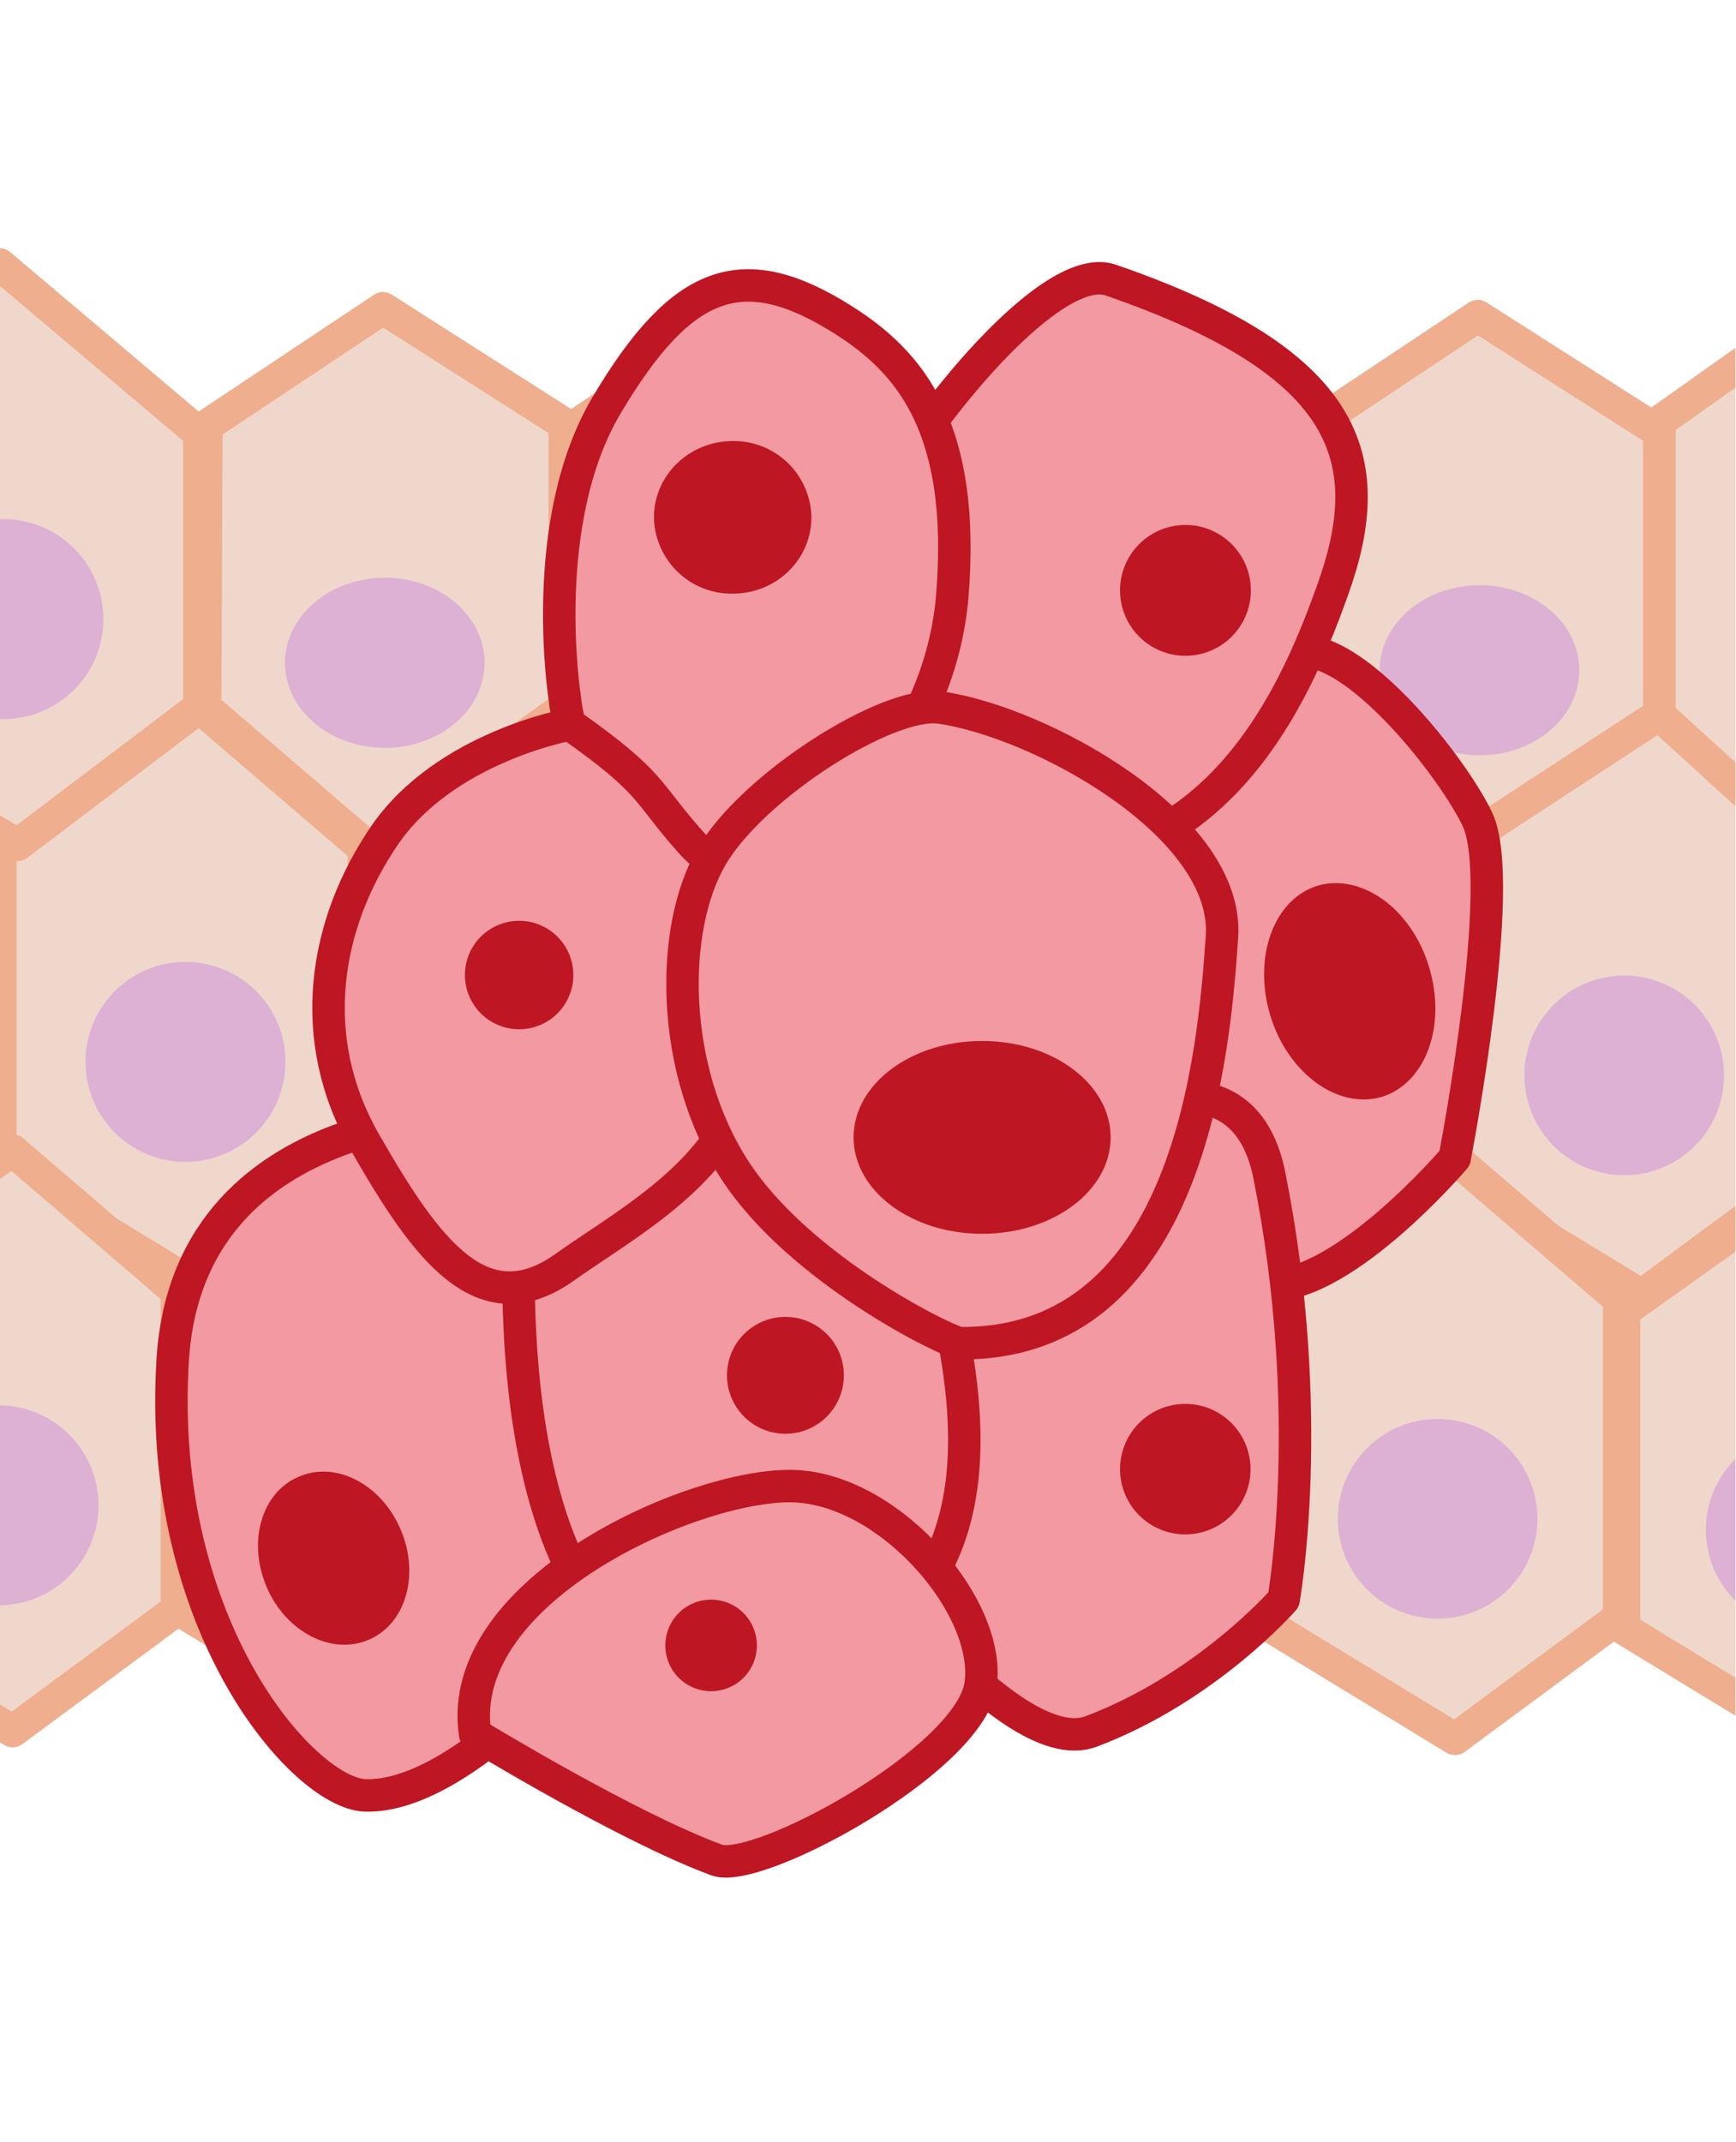 <?xml version="1.0" encoding="UTF-8" standalone="no"?><svg xmlns="http://www.w3.org/2000/svg" xml:space="preserve" viewBox="0 0 71.3 87.96"><defs><clipPath id="a" clipPathUnits="userSpaceOnUse"><path d="M0 65.97h53.47V0H0Z"/></clipPath><clipPath id="b" clipPathUnits="userSpaceOnUse"><path d="M0 65.97h53.47V0H0Z"/></clipPath></defs><path d="M0 0v-9.8l6.14-3.73 5.07 3.74V0L6.14 4.35Z" style="fill:#efd7cc;fill-opacity:1;fill-rule:nonzero;stroke:none" transform="matrix(1.333 0 0 -1.333 .01 34.84)"/><g clip-path="url(#a)" transform="matrix(1.333 0 0 -1.333 0 87.96)"><path d="m0 0 6.14-3.74L11.2 0v9.8l-5.07 4.35L0 9.79Z" style="fill:none;stroke:#efae8d;stroke-width:1;stroke-linecap:round;stroke-linejoin:round;stroke-miterlimit:10;stroke-dasharray:none;stroke-opacity:1" transform="translate(.01 30.05)"/><path d="M0 0a3.08 3.08 0 1 1-6.15 0A3.08 3.08 0 0 1 0 0" style="fill:#ddb1d3;fill-opacity:1;fill-rule:nonzero;stroke:none" transform="translate(8.79 33.1)"/><path d="m0 0 6.14-3.74L11.2 0v9.8l-5.07 4.35L0 9.79Z" style="fill:#efd7cc;fill-opacity:1;fill-rule:nonzero;stroke:none" transform="translate(11.26 30.05)"/><path d="m0 0 6.14-3.74L11.2 0v9.8l-5.07 4.35L0 9.79Z" style="fill:none;stroke:#efae8d;stroke-width:1;stroke-linecap:round;stroke-linejoin:round;stroke-miterlimit:10;stroke-dasharray:none;stroke-opacity:1" transform="translate(11.26 30.05)"/><path d="M0 0a3.08 3.08 0 1 1-6.15 0A3.08 3.08 0 0 1 0 0" style="fill:#ddb1d3;fill-opacity:1;fill-rule:nonzero;stroke:none" transform="translate(19.94 33.1)"/><path d="m0 0 5.07-4.35L11.08 0v8.72l-5.6 3.57L.04 8.67Z" style="fill:#efd7cc;fill-opacity:1;fill-rule:nonzero;stroke:none" transform="translate(6.32 44.2)"/><path d="m0 0 5.07-4.35L11.08 0v8.72l-5.6 3.57L.04 8.67Z" style="fill:none;stroke:#efae8d;stroke-width:1;stroke-linecap:round;stroke-linejoin:round;stroke-miterlimit:10;stroke-dasharray:none;stroke-opacity:1" transform="translate(6.32 44.2)"/><path d="M0 0c0 1.45-1.38 2.62-3.07 2.62-1.7 0-3.08-1.18-3.08-2.62 0-1.45 1.38-2.62 3.08-2.62C-1.37-2.62 0-1.45 0 0" style="fill:#ddb1d3;fill-opacity:1;fill-rule:nonzero;stroke:none" transform="translate(14.93 45.57)"/><path d="m0 0 5.07-4.35L11.08 0v8.72l-5.6 3.57L.04 8.67Z" style="fill:#efd7cc;fill-opacity:1;fill-rule:nonzero;stroke:none" transform="translate(17.68 44.2)"/><path d="m0 0 5.07-4.35L11.08 0v8.72l-5.6 3.57L.04 8.67Z" style="fill:none;stroke:#efae8d;stroke-width:1;stroke-linecap:round;stroke-linejoin:round;stroke-miterlimit:10;stroke-dasharray:none;stroke-opacity:1" transform="translate(17.68 44.2)"/><path d="M0 0c0 1.45-1.38 2.62-3.07 2.62-1.7 0-3.08-1.18-3.08-2.62 0-1.45 1.38-2.62 3.08-2.62C-1.37-2.62 0-1.45 0 0" style="fill:#ddb1d3;fill-opacity:1;fill-rule:nonzero;stroke:none" transform="translate(26.3 45.57)"/><path d="m0 0 6.14-3.74L11.2 0v9.8l-5.07 4.35L0 9.79Z" style="fill:#efd7cc;fill-opacity:1;fill-rule:nonzero;stroke:none" transform="translate(22.08 30.05)"/><path d="m0 0 6.14-3.74L11.2 0v9.8l-5.07 4.35L0 9.79Z" style="fill:none;stroke:#efae8d;stroke-width:1;stroke-linecap:round;stroke-linejoin:round;stroke-miterlimit:10;stroke-dasharray:none;stroke-opacity:1" transform="translate(22.08 30.05)"/><path d="M0 0a3.07 3.07 0 1 1-6.15 0A3.07 3.07 0 0 1 0 0" style="fill:#ddb1d3;fill-opacity:1;fill-rule:nonzero;stroke:none" transform="translate(30.75 33.1)"/><path d="m0 0 6.14-3.74L11.74.5v8.44l-6.15 5.2L0 9.8Z" style="fill:#efd7cc;fill-opacity:1;fill-rule:nonzero;stroke:none" transform="translate(-5.6 43.7)"/><path d="m0 0 6.14-3.74L11.74.5v8.44l-6.15 5.2L0 9.8Z" style="fill:none;stroke:#efae8d;stroke-width:1;stroke-linecap:round;stroke-linejoin:round;stroke-miterlimit:10;stroke-dasharray:none;stroke-opacity:1" transform="translate(-5.6 43.7)"/><path d="M0 0a3.08 3.08 0 1 1-6.15 0A3.08 3.08 0 0 1 0 0" style="fill:#ddb1d3;fill-opacity:1;fill-rule:nonzero;stroke:none" transform="translate(3.18 46.74)"/><path d="m0 0 5.07-4.35L11.08 0v8.72l-5.6 3.57L.04 8.67Z" style="fill:#efd7cc;fill-opacity:1;fill-rule:nonzero;stroke:none" transform="translate(28.97 44.2)"/><path d="m0 0 5.07-4.35L11.08 0v8.72l-5.6 3.57L.04 8.67Z" style="fill:none;stroke:#efae8d;stroke-width:1;stroke-linecap:round;stroke-linejoin:round;stroke-miterlimit:10;stroke-dasharray:none;stroke-opacity:1" transform="translate(28.97 44.2)"/><path d="M0 0c0 1.45-1.38 2.62-3.07 2.62-1.7 0-3.08-1.18-3.08-2.62 0-1.45 1.38-2.62 3.08-2.62C-1.37-2.62 0-1.45 0 0" style="fill:#ddb1d3;fill-opacity:1;fill-rule:nonzero;stroke:none" transform="translate(37.65 45.8)"/><path d="m0 0 6.14-3.74L11.2 0v9.8l-5.07 4.35L0 9.79Z" style="fill:#efd7cc;fill-opacity:1;fill-rule:nonzero;stroke:none" transform="translate(33.43 30.28)"/><path d="m0 0 6.14-3.74L11.2 0v9.8l-5.07 4.35L0 9.79Z" style="fill:none;stroke:#efae8d;stroke-width:1;stroke-linecap:round;stroke-linejoin:round;stroke-miterlimit:10;stroke-dasharray:none;stroke-opacity:1" transform="translate(33.43 30.28)"/><path d="M0 0a3.07 3.07 0 1 1-6.15 0A3.07 3.07 0 0 1 0 0" style="fill:#ddb1d3;fill-opacity:1;fill-rule:nonzero;stroke:none" transform="translate(42.1 33.33)"/><path d="m0 0 5.07-4.35L11.08 0v8.72l-5.6 3.57L.04 8.67Z" style="fill:#efd7cc;fill-opacity:1;fill-rule:nonzero;stroke:none" transform="translate(40.05 43.96)"/><path d="m0 0 5.07-4.35L11.08 0v8.72l-5.6 3.57L.04 8.67Z" style="fill:none;stroke:#efae8d;stroke-width:1;stroke-linecap:round;stroke-linejoin:round;stroke-miterlimit:10;stroke-dasharray:none;stroke-opacity:1" transform="translate(40.05 43.96)"/><path d="M0 0c0 1.45-1.38 2.62-3.07 2.62-1.7 0-3.08-1.18-3.08-2.62 0-1.45 1.38-2.62 3.08-2.62C-1.37-2.62 0-1.45 0 0" style="fill:#ddb1d3;fill-opacity:1;fill-rule:nonzero;stroke:none" transform="translate(48.66 45.34)"/><path d="m0 0 6.14-3.74L11.2 0l1.08 9.62-5.6 4.53L0 9.79Z" style="fill:#efd7cc;fill-opacity:1;fill-rule:nonzero;stroke:none" transform="translate(44.44 29.82)"/><path d="m0 0 6.14-3.74L11.2 0l1.08 9.62-5.6 4.53L0 9.79Z" style="fill:none;stroke:#efae8d;stroke-width:1;stroke-linecap:round;stroke-linejoin:round;stroke-miterlimit:10;stroke-dasharray:none;stroke-opacity:1" transform="translate(44.44 29.82)"/><path d="M0 0a3.07 3.07 0 1 1-6.15 0A3.07 3.07 0 0 1 0 0" style="fill:#ddb1d3;fill-opacity:1;fill-rule:nonzero;stroke:none" transform="translate(53.12 32.86)"/><path d="m0 0 6.14-3.74L11.2 0v9.8l-5.07 4.35L0 9.79Z" style="fill:#efd7cc;fill-opacity:1;fill-rule:nonzero;stroke:none" transform="translate(-5.75 16.4)"/><path d="m0 0 6.14-3.74L11.2 0v9.8l-5.07 4.35L0 9.79Z" style="fill:none;stroke:#efae8d;stroke-width:1;stroke-linecap:round;stroke-linejoin:round;stroke-miterlimit:10;stroke-dasharray:none;stroke-opacity:1" transform="translate(-5.75 16.4)"/><path d="M0 0a3.08 3.08 0 1 1-6.15 0A3.08 3.08 0 0 1 0 0" style="fill:#ddb1d3;fill-opacity:1;fill-rule:nonzero;stroke:none" transform="translate(3.03 19.44)"/><path d="m0 0 6.14-3.74L11.2 0v9.8l-5.07 4.35L0 9.79Z" style="fill:#efd7cc;fill-opacity:1;fill-rule:nonzero;stroke:none" transform="translate(5.5 16.4)"/><path d="m0 0 6.14-3.74L11.2 0v9.8l-5.07 4.35L0 9.79Z" style="fill:none;stroke:#efae8d;stroke-width:1;stroke-linecap:round;stroke-linejoin:round;stroke-miterlimit:10;stroke-dasharray:none;stroke-opacity:1" transform="translate(5.5 16.4)"/><path d="M0 0a3.08 3.08 0 1 1-6.15 0A3.08 3.08 0 0 1 0 0" style="fill:#ddb1d3;fill-opacity:1;fill-rule:nonzero;stroke:none" transform="translate(14.19 19.44)"/><path d="m0 0 6.14-3.74L11.2 0v9.8l-5.07 4.35L0 9.79Z" style="fill:#efd7cc;fill-opacity:1;fill-rule:nonzero;stroke:none" transform="translate(16.32 16.39)"/><path d="m0 0 6.14-3.74L11.2 0v9.8l-5.07 4.35L0 9.79Z" style="fill:none;stroke:#efae8d;stroke-width:1;stroke-linecap:round;stroke-linejoin:round;stroke-miterlimit:10;stroke-dasharray:none;stroke-opacity:1" transform="translate(16.32 16.39)"/><path d="M0 0a3.07 3.07 0 1 1-6.15 0A3.07 3.07 0 0 1 0 0" style="fill:#ddb1d3;fill-opacity:1;fill-rule:nonzero;stroke:none" transform="translate(25 19.44)"/><path d="m0 0 6.14-3.74L11.2 0v9.8l-5.07 4.35L0 9.79Z" style="fill:#efd7cc;fill-opacity:1;fill-rule:nonzero;stroke:none" transform="translate(27.67 16.62)"/><path d="m0 0 6.14-3.74L11.2 0v9.8l-5.07 4.35L0 9.79Z" style="fill:none;stroke:#efae8d;stroke-width:1;stroke-linecap:round;stroke-linejoin:round;stroke-miterlimit:10;stroke-dasharray:none;stroke-opacity:1" transform="translate(27.67 16.62)"/><path d="M0 0a3.07 3.07 0 1 1-6.15 0A3.07 3.07 0 0 1 0 0" style="fill:#ddb1d3;fill-opacity:1;fill-rule:nonzero;stroke:none" transform="translate(36.35 19.67)"/><path d="m0 0 6.14-3.74L11.2 0v9.8l-5.07 4.35L0 9.79Z" style="fill:#efd7cc;fill-opacity:1;fill-rule:nonzero;stroke:none" transform="translate(38.69 16.16)"/><path d="m0 0 6.14-3.74L11.2 0v9.8l-5.07 4.35L0 9.79Z" style="fill:none;stroke:#efae8d;stroke-width:1;stroke-linecap:round;stroke-linejoin:round;stroke-miterlimit:10;stroke-dasharray:none;stroke-opacity:1" transform="translate(38.69 16.16)"/><path d="M0 0a3.07 3.07 0 1 1-6.15 0A3.07 3.07 0 0 1 0 0" style="fill:#ddb1d3;fill-opacity:1;fill-rule:nonzero;stroke:none" transform="translate(47.37 19.2)"/><path d="m0 0 6.14-3.74L11.2 0v9.8l-5.07 4.35L0 9.79Z" style="fill:#efd7cc;fill-opacity:1;fill-rule:nonzero;stroke:none" transform="translate(50.04 15.81)"/><path d="m0 0 6.14-3.74L11.2 0v9.8l-5.07 4.35L0 9.79Z" style="fill:none;stroke:#efae8d;stroke-width:1;stroke-linecap:round;stroke-linejoin:round;stroke-miterlimit:10;stroke-dasharray:none;stroke-opacity:1" transform="translate(50.04 15.81)"/><path d="M0 0a3.07 3.07 0 1 1-6.15 0A3.07 3.07 0 0 1 0 0" style="fill:#ddb1d3;fill-opacity:1;fill-rule:nonzero;stroke:none" transform="translate(58.71 18.86)"/><path d="m0 0 5.6-5.11 5.61 4.36v9.79l-5.07 4.35L0 9.04Z" style="fill:#efd7cc;fill-opacity:1;fill-rule:nonzero;stroke:none" transform="translate(51.13 43.96)"/><path d="m0 0 5.6-5.11 5.61 4.36v9.79l-5.07 4.35L0 9.04Z" style="fill:none;stroke:#efae8d;stroke-width:1;stroke-linecap:round;stroke-linejoin:round;stroke-miterlimit:10;stroke-dasharray:none;stroke-opacity:1" transform="translate(51.13 43.96)"/></g><g clip-path="url(#b)" transform="matrix(1.333 0 0 -1.333 0 87.96)"><path d="M0 0c2.34-.33 5.94 3.9 5.94 3.9s1.64 8.47.7 10.44C5.76 16.2 1.7 21.28.15 18.92c-2.17-3.31-4.52-5.15-4.52-5.15s-2.97-5.69-1.39-8.5C-4.17 2.47 0 0 0 0" style="fill:#f299a2;fill-opacity:1;fill-rule:nonzero;stroke:none" transform="translate(38.88 26.41)"/><path d="M0 0c2.34-.33 5.94 3.9 5.94 3.9s1.64 8.47.7 10.44C5.76 16.2 1.7 21.28.15 18.92c-2.17-3.31-4.52-5.15-4.52-5.15s-2.97-5.69-1.39-8.5C-4.17 2.47 0 0 0 0Z" style="fill:none;stroke:#be1622;stroke-width:1;stroke-linecap:round;stroke-linejoin:round;stroke-miterlimit:10;stroke-dasharray:none;stroke-opacity:1" transform="translate(38.88 26.41)"/><path d="M0 0s-9.86.59-10.36-7.6c-.5-8.18 4.03-13.33 5.93-13.4 3.08-.1 7.8 5.1 9.78 8.98C7.32-8.14 5.03-.36 0 0" style="fill:#f299a2;fill-opacity:1;fill-rule:nonzero;stroke:none" transform="translate(15.68 31.68)"/><path d="M0 0s-9.86.59-10.36-7.6c-.5-8.18 4.03-13.33 5.93-13.4 3.08-.1 7.8 5.1 9.78 8.98C7.32-8.14 5.03-.36 0 0Z" style="fill:none;stroke:#be1622;stroke-width:1;stroke-linecap:round;stroke-linejoin:round;stroke-miterlimit:10;stroke-dasharray:none;stroke-opacity:1" transform="translate(15.68 31.68)"/><path d="M0 0s5.31-7.54 7.94-6.55c3.56 1.34 5.93 4.06 5.93 4.06s1.03 5.74-.44 13.07C11.97 17.93-1.04 6.85 0 0" style="fill:#f299a2;fill-opacity:1;fill-rule:nonzero;stroke:none" transform="translate(25.68 19.2)"/><path d="M0 0s5.31-7.54 7.94-6.55c3.56 1.34 5.93 4.06 5.93 4.06s1.03 5.74-.44 13.07C11.97 17.93-1.04 6.85 0 0Z" style="fill:none;stroke:#be1622;stroke-width:1;stroke-linecap:round;stroke-linejoin:round;stroke-miterlimit:10;stroke-dasharray:none;stroke-opacity:1" transform="translate(25.68 19.2)"/><path d="M0 0s-1.24-10.13 2.53-14.56c2.5-2.94 2.74-4.15 5.9-2.05 2.78 1.86 7.23 3.58 3.96 14.05C8.39 10.24 0 0 0 0" style="fill:#f299a2;fill-opacity:1;fill-rule:nonzero;stroke:none" transform="translate(16.17 30.54)"/><path d="M0 0s-1.24-10.13 2.53-14.56c2.5-2.94 2.74-4.15 5.9-2.05 2.78 1.86 7.23 3.58 3.96 14.05C8.39 10.24 0 0 0 0Z" style="fill:none;stroke:#be1622;stroke-width:1;stroke-linecap:round;stroke-linejoin:round;stroke-miterlimit:10;stroke-dasharray:none;stroke-opacity:1" transform="translate(16.17 30.54)"/><path d="M0 0s-4.71 4.6-3.47 7.33c1.25 2.73 5.56 8.2 7.49 7.54 7.36-2.54 8.3-5.49 6.84-9.55-1.05-2.94-3.11-7.78-8.3-8.44C-2.64-3.77 0 0 0 0" style="fill:#f299a2;fill-opacity:1;fill-rule:nonzero;stroke:none" transform="translate(30.2 42.49)"/><path d="M0 0s-4.71 4.6-3.47 7.33c1.25 2.73 5.56 8.2 7.49 7.54 7.36-2.54 8.3-5.49 6.84-9.55-1.05-2.94-3.11-7.78-8.3-8.44C-2.64-3.77 0 0 0 0Z" style="fill:none;stroke:#be1622;stroke-width:1;stroke-linecap:round;stroke-linejoin:round;stroke-miterlimit:10;stroke-dasharray:none;stroke-opacity:1" transform="translate(30.2 42.49)"/><path d="M0 0s-.86 5.4 1.3 9.02c2.32 3.9 4.2 4.57 7.3 2.6 2-1.27 3.77-3.27 3.34-8.51-.44-5.24-5.1-8.83-6.34-8.76C3.6-5.53.28-2.99 0 0" style="fill:#f299a2;fill-opacity:1;fill-rule:nonzero;stroke:none" transform="translate(17.4 44.5)"/><path d="M0 0s-.86 5.4 1.3 9.02c2.32 3.9 4.2 4.57 7.3 2.6 2-1.27 3.77-3.27 3.34-8.51-.44-5.24-5.1-8.83-6.34-8.76C3.6-5.53.28-2.99 0 0Z" style="fill:none;stroke:#be1622;stroke-width:1;stroke-linecap:butt;stroke-linejoin:miter;stroke-miterlimit:10;stroke-dasharray:none;stroke-opacity:1" transform="translate(17.4 44.5)"/><path d="M0 0s-3.82-.68-5.7-3.4c-1.87-2.73-2.47-6.27-.6-9.5 1.86-3.24 3.58-5.64 6.14-3.82 2.57 1.82 6.36 3.65 5.83 8.53-.54 4.89-.6 3.05-1.97 4.59S2.6-1.83 0 0" style="fill:#f299a2;fill-opacity:1;fill-rule:nonzero;stroke:none" transform="translate(17.56 43.67)"/><path d="M0 0s-3.82-.68-5.7-3.4c-1.87-2.73-2.47-6.27-.6-9.5 1.86-3.24 3.58-5.64 6.14-3.82 2.57 1.82 6.36 3.65 5.83 8.53-.54 4.89-.6 3.05-1.97 4.59S2.6-1.83 0 0Z" style="fill:none;stroke:#be1622;stroke-width:1;stroke-linecap:round;stroke-linejoin:round;stroke-miterlimit:10;stroke-dasharray:none;stroke-opacity:1" transform="translate(17.56 43.67)"/><path d="M0 0c-.33 0-4.96 2.25-6.96 5.35-2 3.1-2 7.44-.7 9.65 1.3 2.2 5.45 4.81 7.04 4.58 3.08-.44 8.92-3.63 8.68-7.07C7.82 9.07 7.11-.05 0 0" style="fill:#f299a2;fill-opacity:1;fill-rule:nonzero;stroke:none" transform="translate(29.59 24.61)"/><path d="M0 0c-.33 0-4.96 2.25-6.96 5.35-2 3.1-2 7.44-.7 9.65 1.3 2.2 5.45 4.81 7.04 4.58 3.08-.44 8.92-3.63 8.68-7.07C7.82 9.07 7.11-.05 0 0Z" style="fill:none;stroke:#be1622;stroke-width:1;stroke-linecap:round;stroke-linejoin:round;stroke-miterlimit:10;stroke-dasharray:none;stroke-opacity:1" transform="translate(29.59 24.61)"/><path d="M0 0s4.67-2.85 7.44-3.87c1.24-.47 7.76 3.06 8.13 5.38.36 2.33-2.67 5.93-5.62 6.13C7.01 7.84-.69 4.51 0 0" style="fill:#f299a2;fill-opacity:1;fill-rule:nonzero;stroke:none" transform="translate(14.64 12.56)"/><path d="M0 0s4.67-2.85 7.44-3.87c1.24-.47 7.76 3.06 8.13 5.38.36 2.33-2.67 5.93-5.62 6.13C7.01 7.84-.69 4.51 0 0Z" style="fill:none;stroke:#be1622;stroke-width:1;stroke-linecap:round;stroke-linejoin:round;stroke-miterlimit:10;stroke-dasharray:none;stroke-opacity:1" transform="translate(14.64 12.56)"/><path d="M0 0a2.01 2.01 0 1 0-4.03 0A2.01 2.01 0 0 0 0 0" style="fill:#be1622;fill-opacity:1;fill-rule:nonzero;stroke:none" transform="translate(38.54 47.8)"/><path d="M0 0a1.67 1.67 0 1 0-3.33 0A1.67 1.67 0 0 0 0 0" style="fill:#be1622;fill-opacity:1;fill-rule:nonzero;stroke:none" transform="translate(17.66 36.08)"/><path d="M0 0a1.8 1.8 0 1 0-3.6 0A1.8 1.8 0 0 0 0 0" style="fill:#be1622;fill-opacity:1;fill-rule:nonzero;stroke:none" transform="translate(26 23.62)"/><path d="M0 0a1.41 1.41 0 1 0-2.82 0A1.41 1.41 0 0 0 0 0" style="fill:#be1622;fill-opacity:1;fill-rule:nonzero;stroke:none" transform="translate(23.32 15.3)"/><path d="M0 0a2.01 2.01 0 1 0-4.02 0A2.01 2.01 0 0 0 0 0" style="fill:#be1622;fill-opacity:1;fill-rule:nonzero;stroke:none" transform="translate(38.53 20.73)"/><path d="M0 0c.55-1.8-.1-3.58-1.45-4-1.35-.4-2.89.71-3.44 2.5-.54 1.8.1 3.58 1.45 4C-2.09 2.9-.54 1.8 0 0" style="fill:#be1622;fill-opacity:1;fill-rule:nonzero;stroke:none" transform="translate(44.03 36.2)"/><path d="M0 0c.6-1.39.17-2.91-.97-3.4-1.13-.5-2.55.22-3.15 1.61-.6 1.39-.17 2.91.97 3.4C-2.01 2.12-.6 1.4 0 0" style="fill:#be1622;fill-opacity:1;fill-rule:nonzero;stroke:none" transform="translate(12.34 18.88)"/><path d="M0 0c0-1.3-1.08-2.35-2.42-2.35A2.39 2.39 0 0 0-4.85 0c0 1.3 1.09 2.35 2.43 2.35A2.39 2.39 0 0 0 0 0" style="fill:#be1622;fill-opacity:1;fill-rule:nonzero;stroke:none" transform="translate(25 50.05)"/><path d="M0 0c0-1.64-1.77-2.97-3.96-2.97S-7.92-1.64-7.92 0c0 1.64 1.77 2.97 3.96 2.97S0 1.64 0 0" style="fill:#be1622;fill-opacity:1;fill-rule:nonzero;stroke:none" transform="translate(34.22 30.95)"/></g></svg>
